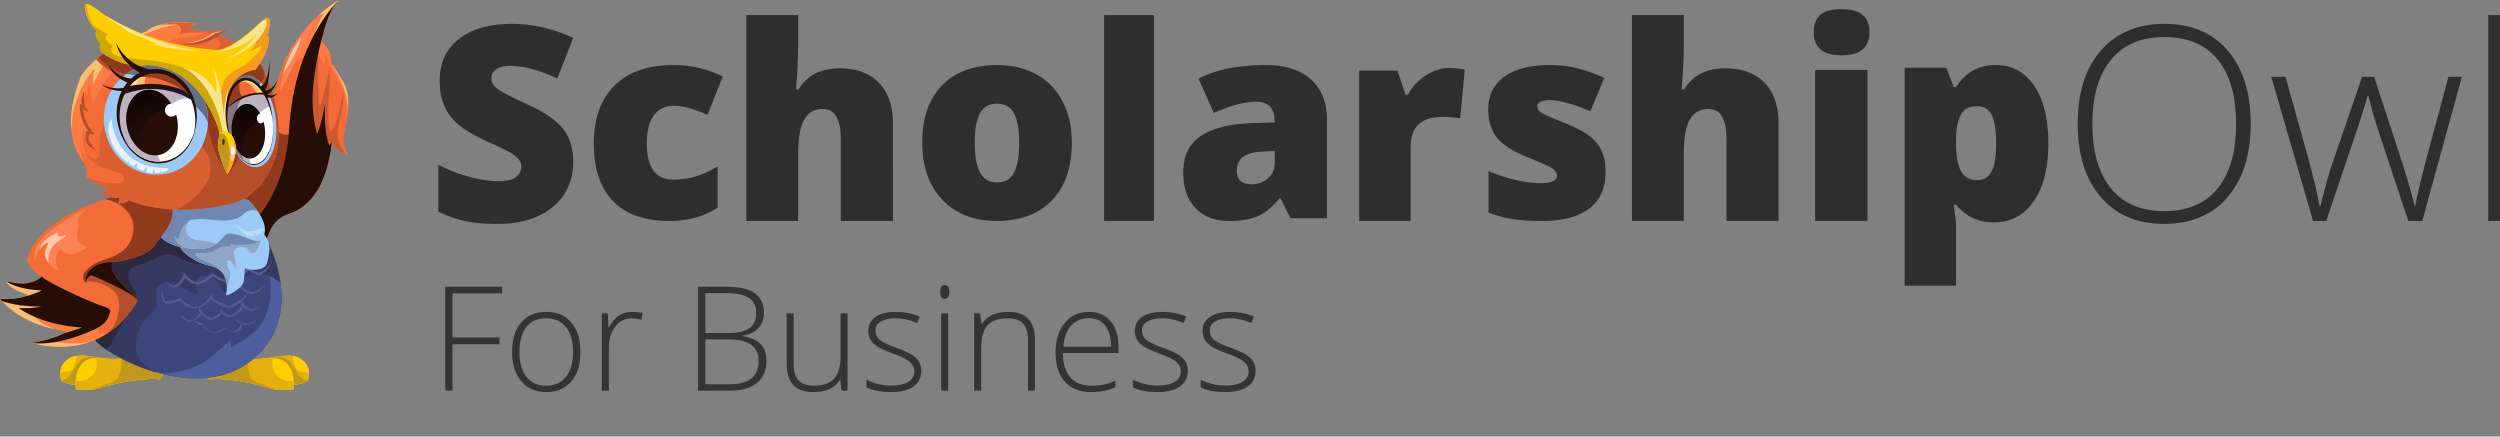 <svg xmlns="http://www.w3.org/2000/svg" width="481" height="84" fill="none"><rect width="100%" height="100%" fill="#808080" stroke="none"/><path fill="#2E2E2E" fill-rule="evenodd" d="M402.577 23.822c0 5.353 1.188 9.49 3.566 12.414 2.378 2.924 5.791 4.386 10.239 4.386 4.483 0 7.909-1.45 10.278-4.348 2.368-2.897 3.553-7.048 3.553-12.452 0-5.387-1.185-9.517-3.553-12.39-2.369-2.873-5.778-4.309-10.227-4.309-4.431 0-7.849 1.45-10.251 4.347-2.403 2.898-3.605 7.015-3.605 12.352Zm30.463 0c0 5.932-1.477 10.624-4.432 14.076-2.954 3.452-7.03 5.178-12.226 5.178-5.179 0-9.246-1.726-12.2-5.178-2.955-3.452-4.432-8.16-4.432-14.128 0-5.949 1.49-10.633 4.47-14.051 2.98-3.418 7.051-5.127 12.213-5.127 5.196 0 9.263 1.717 12.2 5.152 2.938 3.436 4.407 8.128 4.407 14.078ZM463.353 42.51l-6.152-18.547c-.397-1.258-.904-3.103-1.525-5.535h-.155l-.543 1.887-1.163 3.7-6.255 18.496h-2.532l-8.038-27.732h2.739l4.497 16.073c1.051 3.98 1.741 6.905 2.068 8.776h.155c1.017-3.98 1.758-6.625 2.223-7.934l5.79-16.915h2.326l5.505 16.863c1.24 3.998 1.998 6.643 2.274 7.934h.155c.138-1.104.827-4.064 2.068-8.877l4.29-15.92h2.585l-7.624 27.732h-2.688ZM478.743 42.51H481V2.894h-2.257V42.51ZM110.295 31.196c0 2.321-.582 4.382-1.748 6.184-1.166 1.8-2.848 3.2-5.044 4.199-2.197.998-4.775 1.497-7.731 1.497-2.467 0-4.537-.174-6.21-.524-1.673-.35-3.414-.96-5.221-1.83v-9.014c1.909.99 3.894 1.763 5.956 2.317 2.062.555 3.954.833 5.678.833 1.486 0 2.576-.26 3.27-.782.692-.52 1.039-1.19 1.039-2.01 0-.511-.14-.96-.42-1.344-.278-.384-.725-.772-1.342-1.165-.617-.393-2.26-1.194-4.93-2.407-2.417-1.11-4.228-2.185-5.437-3.226-1.208-1.04-2.104-2.236-2.686-3.584-.583-1.35-.875-2.945-.875-4.789 0-3.447 1.242-6.136 3.726-8.065 2.484-1.929 5.897-2.894 10.24-2.894 3.836 0 7.747.897 11.735 2.69l-3.067 7.81c-3.464-1.606-6.454-2.408-8.972-2.408-1.301 0-2.248.23-2.84.691-.59.461-.886 1.033-.886 1.716 0 .734.376 1.39 1.127 1.972.753.58 2.793 1.638 6.122 3.174 3.194 1.451 5.412 3.009 6.653 4.673 1.243 1.665 1.863 3.76 1.863 6.286ZM128.75 42.51c-4.758 0-8.365-1.278-10.821-3.835-2.456-2.558-3.684-6.23-3.684-11.021 0-4.808 1.326-8.533 3.979-11.175 2.653-2.642 6.427-3.963 11.322-3.963 3.372 0 6.547.733 9.525 2.198l-2.952 7.39a32.275 32.275 0 0 0-3.364-1.265 10.864 10.864 0 0 0-3.209-.473c-1.626 0-2.884.63-3.774 1.892-.89 1.261-1.335 3.043-1.335 5.344 0 4.638 1.721 6.956 5.161 6.956 2.943 0 5.767-.852 8.472-2.558v7.953c-2.584 1.705-5.691 2.557-9.32 2.557ZM161.773 42.51V26.776c0-3.87-1.148-5.805-3.443-5.805-1.633 0-2.837.683-3.61 2.05-.774 1.366-1.161 3.636-1.161 6.81v12.68h-9.973V2.893h9.973v5.627c0 2.546-.136 5.449-.408 8.707h.459c.953-1.493 2.083-2.546 3.393-3.157 1.309-.61 2.831-.916 4.566-.916 3.231 0 5.743.93 7.538 2.787 1.794 1.86 2.691 4.46 2.691 7.804V42.51h-10.025ZM187.541 27.45c0 2.488.33 4.384.992 5.689.662 1.304 1.772 1.956 3.333 1.956 1.543 0 2.633-.652 3.269-1.956.636-1.305.954-3.2.954-5.69 0-2.472-.322-4.339-.967-5.6-.644-1.262-1.747-1.893-3.307-1.893-1.527 0-2.62.627-3.282 1.88-.662 1.253-.992 3.124-.992 5.613Zm18.675 0c0 4.738-1.268 8.434-3.803 11.084-2.536 2.651-6.085 3.976-10.648 3.976-4.376 0-7.858-1.354-10.445-4.066-2.587-2.71-3.88-6.375-3.88-10.995 0-4.722 1.268-8.391 3.804-11.009 2.536-2.616 6.094-3.925 10.674-3.925 2.832 0 5.334.606 7.505 1.816 2.171 1.21 3.846 2.945 5.025 5.204 1.179 2.259 1.768 4.897 1.768 7.914ZM212.423 42.51h9.592V2.894h-9.592V42.51ZM240.823 35.453c1.221 0 2.267-.384 3.136-1.15.869-.768 1.304-1.765 1.304-2.993v-2.25l-2.323.102c-3.322.12-4.983 1.33-4.983 3.631 0 1.773.955 2.66 2.866 2.66Zm7.486 6.546-1.936-3.836h-.206c-1.36 1.67-2.746 2.814-4.157 3.427s-3.235.92-5.472.92c-2.754 0-4.922-.818-6.506-2.454-1.583-1.637-2.375-3.938-2.375-6.905 0-3.085 1.084-5.383 3.253-6.891 2.168-1.509 5.309-2.357 9.422-2.545l4.879-.153v-.409c0-2.387-1.187-3.58-3.562-3.58-2.134 0-4.845.716-8.132 2.148l-2.917-6.598c3.408-1.739 7.71-2.607 12.908-2.607 3.751 0 6.656.92 8.712 2.761 2.057 1.84 3.085 4.416 3.085 7.722v19h-6.996ZM278.814 13.082c.86 0 1.677.068 2.453.204l.557.102-.886 9.418c-.809-.204-1.93-.306-3.364-.306-2.159 0-3.727.498-4.705 1.493-.978.996-1.467 2.429-1.467 4.3v14.218h-9.891V13.59h7.362l1.543 4.62h.48a9.957 9.957 0 0 1 3.453-3.713c1.476-.944 2.963-1.416 4.465-1.416ZM305.766 40.132c-2.094 1.586-5.099 2.378-9.017 2.378-2.128 0-3.977-.114-5.547-.345-1.571-.23-3.176-.652-4.813-1.266v-8.003c1.536.682 3.221 1.244 5.053 1.688 1.832.443 3.466.664 4.902.664 2.144 0 3.217-.494 3.217-1.483 0-.512-.3-.967-.9-1.368-.599-.4-2.342-1.18-5.23-2.34-2.635-1.09-4.476-2.33-5.523-3.72-1.047-1.39-1.57-3.15-1.57-5.281 0-2.693 1.03-4.79 3.09-6.29 2.06-1.5 4.974-2.25 8.74-2.25 1.891 0 3.668.208 5.331.626 1.664.418 3.391 1.027 5.181 1.829l-2.685 6.443a29.977 29.977 0 0 0-4.18-1.521c-1.47-.418-2.668-.626-3.597-.626-1.621 0-2.432.4-2.432 1.2 0 .495.283.918.849 1.267.565.35 2.199 1.06 4.901 2.135 2.01.836 3.509 1.654 4.496 2.455.988.802 1.715 1.743 2.179 2.825.464 1.083.696 2.4.696 3.951 0 3.103-1.047 5.447-3.141 7.032ZM332.172 42.51V26.776c0-3.87-1.147-5.805-3.443-5.805-1.632 0-2.836.683-3.61 2.05-.774 1.366-1.16 3.636-1.16 6.81v12.68h-9.974V2.893h9.974v5.627c0 2.546-.136 5.449-.409 8.707h.46c.952-1.493 2.083-2.546 3.393-3.157 1.309-.61 2.831-.916 4.565-.916 3.231 0 5.743.93 7.538 2.787 1.794 1.86 2.691 4.46 2.691 7.804V42.51h-10.025ZM349.226 42.51h10.076V13.456h-10.076V42.51Zm-.258-36.286c0-1.504.421-2.624 1.263-3.36.842-.734 2.199-1.101 4.072-1.101 1.872 0 3.238.376 4.098 1.128.858.752 1.288 1.863 1.288 3.333 0 2.94-1.796 4.41-5.386 4.41-3.557 0-5.335-1.47-5.335-4.41ZM380.334 20.437c-1.449 0-2.464.529-3.045 1.587-.582 1.057-.897 2.627-.948 4.709v.8c0 2.511.329 4.326.986 5.444.657 1.118 1.693 1.677 3.108 1.677 1.264 0 2.183-.554 2.755-1.664.572-1.11.86-2.946.86-5.51 0-2.51-.288-4.312-.86-5.405-.572-1.092-1.525-1.638-2.856-1.638Zm3.311 22.345c-1.449 0-2.746-.245-3.892-.735s-2.283-1.372-3.412-2.645h-.455c.304 2.047.455 3.32.455 3.819v11.74h-9.881v-41.93h8.037l1.389 3.716h.455c1.837-2.821 4.373-4.232 7.607-4.232 3.168 0 5.652 1.342 7.455 4.026 1.803 2.683 2.705 6.364 2.705 11.043 0 4.714-.94 8.425-2.818 11.134-1.879 2.71-4.427 4.064-7.645 4.064Z" clip-rule="evenodd"/><path fill="#FFCE00" d="M22.561 69.69s-6.783-2.163-9.083-.829c0 0-2.663 1.232-1.684 4.395 0 0 1.917 1.328 5.846.595l4.921-4.162Z"/><path fill="#FFCE00" d="M22.561 69.69s-6.783-2.163-9.083-.829c0 0-2.663 1.232-1.684 4.395 0 0 1.917 1.328 5.846.595l4.921-4.162Z"/><path fill="#E5AF0E" d="M14.737 68.485a3.88 3.88 0 0 1-.123.74l-.205.82c-.075.274-.165.548-.315.788-.26.39-.685.582-1.13.677-.24.048-.486.076-.725.096-.144.014-.288.034-.431.048-.062.007-.13.007-.192.007-.034.465.02.992.205 1.595 0 0 1.917 1.328 5.846.595l4.915-4.155c-.02-.007-4.97-1.58-7.845-1.211Z"/><path fill="#C1981C" d="m17.427 68.546-.451.103c-.466.13-.924.315-1.315.602-.397.295-.698.706-.972 1.116-.554.822-1.013 1.752-1.793 2.396a2.933 2.933 0 0 1-1.006.54c.431.247 2.327 1.178 5.75.535l4.914-4.155c.007.006-2.594-.822-5.127-1.137Z"/><path fill="#FFCE00" d="M24.697 68.895s6.263-.69 6.701 2.478c0 0 .028 1.164-.677 1.609 0 0-4.142-.637-12.328 1.903 0 0-2.684.28-3.765.096 0 0-1.061-6.441 4.6-6.058 0 0 1.8.164 2.786.144.979-.021 2.683-.171 2.683-.171Z"/><path fill="#FFCE00" d="M24.697 68.895s6.263-.69 6.701 2.478c0 0 .028 1.164-.677 1.609 0 0-4.142-.637-12.328 1.903 0 0-2.684.28-3.765.096 0 0-1.061-6.441 4.6-6.058 0 0 1.8.164 2.786.144.979-.021 2.683-.171 2.683-.171Z"/><path fill="#E5AF0E" d="M31.398 71.373c-.438-3.169-6.701-2.478-6.701-2.478s-1.698.151-2.683.172c-.986.027-2.786-.144-2.786-.144a6.974 6.974 0 0 0-.842-.007c.096.15.17.322.219.493.068.26.055.561.034.828a3.486 3.486 0 0 1-.198.917c-.213.582-.63 1.068-1.116 1.438-.5.376-1.095.65-1.718.725-.336.041-.664.02-.986-.095-.014-.007-.027-.014-.048-.021-.068 1 .055 1.78.055 1.78 1.081.184 3.765-.096 3.765-.096 8.186-2.54 12.328-1.903 12.328-1.903.705-.438.677-1.609.677-1.609Z"/><path fill="#C1981C" d="M31.398 71.373c-.438-3.169-6.701-2.478-6.701-2.478s-.61.055-1.314.103c.075.472.061.952-.076 1.424-.02.376-.075.753-.17 1.123a4.648 4.648 0 0 1-.323.862c-.116.24-.253.459-.438.643-.335.336-.773.528-1.211.678-.233.075-.466.144-.698.22-.254.081-.5.177-.753.287-.582.253-1.178.486-1.794.65a3.675 3.675 0 0 1-.294.068c.452-.034.767-.068.767-.068 8.186-2.54 12.328-1.903 12.328-1.903.705-.438.677-1.609.677-1.609Z"/><path fill="#FFCE00" d="M48.47 69.69s6.783-2.163 9.083-.829c0 0 2.663 1.232 1.684 4.395 0 0-1.916 1.328-5.846.595L48.47 69.69Z"/><path fill="#FFCE00" d="M48.47 69.69s6.783-2.163 9.083-.829c0 0 2.663 1.232 1.684 4.395 0 0-1.916 1.328-5.846.595L48.47 69.69Z"/><path fill="#E5AF0E" d="M56.294 68.485c.014.246.061.5.123.74l.205.82c.076.274.165.548.315.788.26.39.685.582 1.13.677.24.048.486.076.725.096.144.014.288.034.431.048.062.007.13.007.192.007.034.465-.02.992-.205 1.595 0 0-1.917 1.328-5.846.595l-4.915-4.155c.02-.007 4.977-1.58 7.845-1.211Z"/><path fill="#C1981C" d="m53.604 68.546.451.103c.466.13.925.315 1.315.602.397.295.698.706.972 1.116.554.822 1.013 1.752 1.793 2.396.301.253.644.424 1.006.54-.43.247-2.327 1.178-5.75.535l-4.914-4.155c-.007.006 2.6-.822 5.127-1.137Z"/><path fill="#FFCE00" d="M46.341 68.895s-6.263-.69-6.701 2.478c0 0-.028 1.164.677 1.609 0 0 4.142-.637 12.328 1.903 0 0 2.684.28 3.765.096 0 0 1.061-6.441-4.6-6.058 0 0-1.8.164-2.786.144-.985-.021-2.683-.171-2.683-.171Z"/><path fill="#FFCE00" d="M46.341 68.895s-6.263-.69-6.701 2.478c0 0-.028 1.164.677 1.609 0 0 4.142-.637 12.328 1.903 0 0 2.684.28 3.765.096 0 0 1.061-6.441-4.6-6.058 0 0-1.8.164-2.786.144-.985-.021-2.683-.171-2.683-.171Z"/><path fill="#E5AF0E" d="M39.64 71.373c.438-3.169 6.701-2.478 6.701-2.478s1.698.151 2.683.172c.986.027 2.786-.144 2.786-.144.301-.02.582-.02.842-.007a1.87 1.87 0 0 0-.219.493c-.068.26-.055.561-.034.828.027.315.089.623.198.917.213.582.63 1.068 1.116 1.438.5.376 1.095.65 1.718.725.336.041.664.02.986-.095.014-.007.027-.014.048-.021.068 1-.055 1.78-.055 1.78-1.081.184-3.765-.096-3.765-.096-8.186-2.54-12.328-1.903-12.328-1.903-.712-.438-.677-1.609-.677-1.609Z"/><path fill="#C1981C" d="M39.64 71.373c.438-3.169 6.701-2.478 6.701-2.478s.61.055 1.314.103c-.075.472-.061.952.076 1.424.02.376.075.753.17 1.123.083.3.186.588.322.862.117.24.254.459.438.643.336.336.774.528 1.212.678.233.075.466.144.698.22.254.081.5.177.753.287.582.253 1.178.486 1.794.65.096.027.191.048.294.068-.452-.034-.767-.068-.767-.068-8.186-2.54-12.328-1.903-12.328-1.903-.712-.438-.677-1.609-.677-1.609Z"/><path fill="#F36C38" d="m45.164 38.627 1.889 5.886.951 2.964s2.232.815 3.163-1.245c.93-2.06 1.246-4.053 4.586-5.182 3.087-1.047 6.592-4.176 7.83-11.794.103-.61.186-1.253.254-1.924v.007c.048.103.76 1.5 2.471 2.259.027.014.048.02.068.034.048.02.103.041.151.062.137.055.274.103.424.144.014.006.021.006.021.006h.007s-1.143-1.683-.856-3.436c.288-1.759 1.848-7.392-.048-10.548-1.896-3.156-2.348-3.642-2.348-3.642l-.143-1.423s.315-.582-1.664-2.78c0 0 .069-.547.247-1.368.383-1.78 1.266-4.874 3.06-6.64L65.233 0c-.287.157-9.528 5.346-12.245 17.037-2.766 11.877-7.824 21.59-7.824 21.59Z"/><path fill="#FE7C44" d="M58.08 7.981c0 .007-.006.014-.006.014.164-.178.321-.363.472-.554-.199.136-.35.342-.466.54Z"/><path fill="#FE7C44" d="M54.425 12.622c.582-1.02 1.157-2.067 1.958-2.936.506-.541 1.067-1.034 1.58-1.568.056-.116.117-.232.186-.349.137-.212.308-.41.54-.513a.313.313 0 0 1-.006.11 7.341 7.341 0 0 1-.733.869c-.253.534-.39 1.136-.5 1.71-.109.576-.184 1.165-.212 1.753.397-.164.74-.445 1.048-.746.308-.301.581-.63.848-.958.192-.233.356-.486.527-.733.144-.205.322-.465.569-.547.267-.09.486.137.623.335.191.274.267.616.342.938.04.171.082.335.137.5.054.164.13.321.205.486.171.376.35.746.561 1.102.055.089.103.178.165.26.02.027.04.068.068.096.034.034.02.034.048-.007.007-.014.02-.041.02-.055.083-.205.117-.431.144-.65.048-.384.069-.774.212-1.143.007-.014.007-.007.014 0 .212.56.404 1.136.63 1.697.11.267.219.527.349.787.137.274.294.534.445.801.294.52.582 1.054.876 1.575.267.472.568.924.801 1.416.431.897.623 1.89.705 2.875.089 1.027.069 2.054.069 3.08v.788c.41-2.423.684-5.627-.582-7.735-1.897-3.156-2.348-3.642-2.348-3.642l-.144-1.423s.315-.582-1.663-2.78c0 0 .068-.547.246-1.368.383-1.78 1.266-4.874 3.06-6.64L65.22 0c-.247.137-7.222 4.052-10.843 12.698a.463.463 0 0 0 .048-.076Z"/><path fill="#F6BF74" d="M62.167 2.649c.014 0 0 .096-.007.11-.15.26-.287.527-.417.8-.418.863-.754 1.76-1.11 2.65.281-.384.555-.774.829-1.164.527-.76 1.054-1.52 1.656-2.218.165-.192.336-.376.514-.554.424-.842.944-1.636 1.58-2.26l.008-.006c-.123.068-1.821 1.02-3.95 2.964.294-.144.589-.254.897-.322ZM64.2 13.012c.54.897 1.054 1.8 1.478 2.752.418.938.76 1.91.98 2.91.122.554.211 1.122.293 1.683.014.082.021.165.035.247.068-1.705-.124-3.437-.91-4.75-1.548-2.568-2.13-3.369-2.294-3.574.123.26.274.5.418.732Z"/><path fill="#903A1E" d="M59.97 33.35a14.886 14.886 0 0 1-.945-1.41c-.329-.555-.63-1.13-.904-1.712-.575-1.232-1.013-2.54-1.17-3.895a11.087 11.087 0 0 1-.062-1.26c-.198.22-.417.404-.684.541-.589.315-1.342.411-1.965.144-.547-.233-.958-.705-1.26-1.211-.369-.623-.608-1.322-.793-2.02a14.833 14.833 0 0 1-.288-1.328c-2.82 9.905-6.735 17.428-6.735 17.428l1.889 5.886.951 2.964s2.232.815 3.163-1.245c.93-2.06 1.246-4.053 4.586-5.182 2.101-.712 4.388-2.382 6.03-5.77a12.103 12.103 0 0 1-1.813-1.93Z"/><path fill="#CC5A2F" d="m60.394 27.736 2.56 1.219.623.294a29.9 29.9 0 0 0 .253-1.923v.006c.048.103.76 1.5 2.471 2.26.028.013.048.02.069.033.048.02.102.041.15.062-.766-1.027-1.526-2.403-1.526-3.84 0-2.889 1.3-4.655 1-8.057 0 0-.87 5.935-2.438 7.701 0 0-.657-2.868-.28-6.79.376-3.923.048-5.237.048-5.237s-1 5.517-1.876 6.975c0 0-.684-8.665.13-11.753.815-3.087-3.409 8.447-3.402 10.145.02 1.697 2.218 8.905 2.218 8.905Z"/><path fill="#260E07" d="m47.053 44.514.951 2.963s2.232.815 3.163-1.245c.93-2.06 1.246-4.053 4.586-5.182 3.34-1.13 7.153-4.696 8.084-13.718l-.5.603s-1.081-2.088-.787-7.947c-.04.24-.732 4.066-1.54 5.777 0 0-1.273-3.916-.746-9.227.274-2.8.89-6.64 1.903-9.884.383-1.78 1.266-4.874 3.06-6.64-.39.356-8.66 8.111-9.59 24.84-.61 10.617-5.189 16.627-8.584 19.66Z"/><path fill="#FE8354" d="M60.709 4.039s-6.462 5.633-6.811 13.642l6.81-13.642Z"/><path fill="#FEC9AA" d="M56.184 11.486c.356-.616.671-1.253.952-1.91.28-.67.534-1.355.712-2.053.027-.117.054-.226.075-.343-1.287 1.74-2.697 4.121-3.464 6.955.178-.287.37-.568.555-.849.404-.595.814-1.177 1.17-1.8Z"/><path fill="#3D467B" d="M46.396 37.894s14.833 18.38 3.532 30.057c-11.301 11.678-32.322-1.13-31.932-3.272.383-2.143-1.828-14.06 2.306-18.858 4.135-4.799 15.662-12.102 26.094-7.927Z"/><path fill="#4F5E9D" d="m47.936 40.03.082.342c.164.65.438 1.287.657 1.917.459 1.348.842 2.717 1.273 4.073.22.69.438 1.375.671 2.067.212.643.466 1.28.664 1.93.63 2.067.897 4.265.733 6.42-.158 2.102-.753 4.293-2.06 5.983-1.397 1.807-3.478 3.012-5.45 4.087H44.5c-.226-.48-.178-1.006-.035-1.5-.219.179-.444.364-.663.548-1.712 1.458-3.293 3.074-5.271 4.176-1.971 1.095-4.21 1.554-6.441 1.704-.438.028-.883.048-1.321.055 6.38 1.684 13.854 1.616 19.173-3.881 8.96-9.268 1.471-22.746-2.006-27.921Z"/><path fill="#363960" d="M20.302 45.82c4.135-4.798 15.662-12.101 26.094-7.926 0 0 6.38 7.9 7.584 16.634-.061-.062-.123-.117-.185-.178-1.608-1.472-4.052-2.273-6.133-1.363-.972.425-1.773 1.144-2.485 1.903-.39.411-.76.85-1.13 1.28-.047.055-.095.117-.15.172-.027.034-.102.157-.15.17-.076.028-.178-.095-.233-.143a4.763 4.763 0 0 1-.445-.465c-.527-.637-.924-1.383-1.506-1.986-.616-.636-1.39-.937-2.28-.8-.417.061-.95.157-1.245.5-.28.328-.35.855-.329 1.272.035.617.308 1.185.459 1.773a3.152 3.152 0 0 1-.507-.102c-2.183-.616-4.442-3.218-6.817-1.739-.534.335-.76.856-.822 1.472-.061.575.076 1.13.117 1.697.02.288.02.623-.014.883a.897.897 0 0 1-.041.185 1.814 1.814 0 0 1-.123.26c-.247.418-.657.74-1.013 1.061-.52.48-.993.979-1.39 1.568-.417.623-.74 1.3-.979 2.005-.465 1.41-.657 3.122-.055 4.525.473 1.109 1.513 1.855 2.492 2.492.377.24.76.472 1.143.704-6.9-1.957-12.383-5.893-12.184-6.995.404-2.15-1.807-14.06 2.327-18.858Z"/><path fill="#2E283F" d="M23.075 63.002c.37-.692.773-1.355 1.218-2.006.425-.623.904-1.211 1.308-1.848.39-.623.773-1.335.698-2.095-.117-1.238-1.17-2.094-1.52-3.244-.15-.486-.164-1.047.034-1.526.192-.466.59-.774 1.034-.986.493-.24 1.027-.377 1.554-.527.753-.22 1.444-.555 2.142-.91.685-.35 1.376-.713 2.122-.89.753-.178 1.472-.042 2.17.26.719.308 1.397.69 2.122.985.691.28 1.403.5 2.15.603.766.102 1.547.075 2.32.089.76.013 1.52.02 2.28-.007 1.396-.048 2.833-.206 4.12-.774 0-.027.007-.061.02-.061a.723.723 0 0 0 .33-.13c.116-.076.225-.158.335-.24.102-.082.205-.164.315-.246.116-.09.246-.158.37-.233 1.183-.67 2.49-1.095 3.682-1.752.027-.014.048-.028.075-.041-2.3-5.497-5.558-9.529-5.558-9.529-10.432-4.175-21.96 3.128-26.094 7.927-4.134 4.798-1.923 16.715-2.306 18.858-.082.472.876 1.472 2.546 2.608 0-.007.007-.007.007-.014.506-.636.938-1.32 1.342-2.026.417-.732.787-1.492 1.184-2.245Z"/><path fill="#535C8E" d="M47.518 59.573c.117.054.24.089.363.13l.37.095.04.014.049-.007a3.42 3.42 0 0 0 .582-.164c.178-.068.349-.157.513-.253.082-.048.164-.096.24-.15.04-.028.075-.056.116-.083.048-.02.062-.068.089-.11.068-.102.123-.212.164-.321-.274.294-.643.506-1.04.643-.555.192-1.342.096-1.65-.397a1.582 1.582 0 0 1-.548-.589c-.006-.047-.054-.082-.095-.123-.041-.04-.069-.082-.11-.123-.027-.041-.062-.082-.089-.123a6.728 6.728 0 0 0 1.04-1.253 3.08 3.08 0 0 0 .151-.253l.028-.062.246.076.144.04.143.028.178.027c.26-.068.507-.17.753-.273.336-.144.657-.322.952-.534.294-.212.547-.459.808-.705.068-.069.13-.144.198-.22a2.89 2.89 0 0 1-.472.302c-.13.055-.206.157-.322.226-.11.075-.219.15-.335.212-.233.13-.473.246-.726.342-.24.09-.5.164-.74.206l-.211-.035-.124-.02a.576.576 0 0 1-.116-.034l-.24-.069-.225-.096a3.012 3.012 0 0 1-.815-.554 3.687 3.687 0 0 1-.623-.76c-.027-.075-.11-.13-.157-.198-.055-.062-.117-.13-.171-.199a3.123 3.123 0 0 1-.192-.233c.116-.061.226-.13.335-.198.158-.11.315-.212.466-.336.294-.232.568-.492.814-.773.178-.212.343-.424.493-.664l.014.007c.089.061.171.13.26.185.178.116.37.232.561.328.199.096.404.185.616.253.11.035.22.062.329.083.116.02.219.04.363.04h.048l.04-.02c.151-.068.316-.13.46-.212.143-.09.28-.178.41-.288a4.129 4.129 0 0 0 1.191-1.499c.13-.28.233-.581.287-.883a3.98 3.98 0 0 1-.43.808c-.172.253-.37.486-.596.691-.22.206-.459.397-.726.548-.13.082-.267.144-.404.212-.116.069-.24.123-.363.178-.061-.007-.136-.014-.205-.027a3.012 3.012 0 0 1-.808-.288 4.654 4.654 0 0 1-.506-.294c-.082-.055-.157-.116-.24-.171l-.232-.185-.247-.199-.137.26c-.15.281-.356.576-.581.829-.226.26-.473.5-.754.719-.13.11-.28.205-.424.308-.15.089-.301.184-.459.26a5.73 5.73 0 0 1-.951.376 2.98 2.98 0 0 1-.404-.054 5.359 5.359 0 0 1-.452-.103 6.738 6.738 0 0 1-.883-.308c-.28-.13-.568-.26-.828-.425-.137-.075-.26-.164-.397-.246a7.604 7.604 0 0 1-.376-.274l-.213-.15-.15.191c-.164.212-.37.425-.582.616a5.106 5.106 0 0 1-.705.507c-.253.15-.52.267-.8.349-.268.089-.542.13-.822.157a3.958 3.958 0 0 1-.541-.225 3.117 3.117 0 0 1-.54-.336 3.457 3.457 0 0 1-.48-.41 3.768 3.768 0 0 1-.404-.473l-.335-.445-.117.52c-.02.09-.061.212-.11.315-.047.11-.102.212-.163.315a3.547 3.547 0 0 1-.438.575c-.09.082-.178.171-.274.253-.048.041-.09.09-.137.13l-.144.124c-.089.082-.198.157-.294.232-.09.062-.178.117-.267.178a5.341 5.341 0 0 1-.431-.143 3.283 3.283 0 0 1-.493-.24 2.861 2.861 0 0 1-.445-.308 2.04 2.04 0 0 1-.363-.404c.075.164.178.315.294.459.123.137.26.267.411.383a4.435 4.435 0 0 0 1.006.568l.062.028.075-.035c.123-.061.253-.116.37-.178.116-.068.246-.13.356-.205.24-.144.452-.322.636-.527.185-.199.356-.418.5-.65.069-.11.123-.22.178-.336.055.062.103.117.157.171.165.172.35.322.541.466.192.144.397.267.61.376.218.11.43.206.684.281l.041.014.041-.007c.335-.028.678-.075.993-.185.314-.103.623-.233.896-.397.28-.164.541-.35.78-.554.179-.158.343-.322.5-.5.069.048.13.096.199.137.137.089.274.185.417.267.281.17.589.321.89.452.308.13.623.246.952.335.328.089.65.157 1.013.178h.04l.042-.014c.37-.116.746-.24 1.081-.424.014-.007.028-.014.035-.02.013.088.027.184.047.273.021.089.042.171.069.26.027.09.048.178.11.253.205.308.43.596.711.856.274.26.603.48.952.643l.26.11-.034.041c-.062.075-.13.144-.199.212a5.91 5.91 0 0 1-.424.404c-.294.26-.602.5-.931.705-.164.103-.336.199-.486.315-.075.055-.164.103-.246.15-.083.049-.165.103-.254.138a4.83 4.83 0 0 1-.506.232c-.02.15-.055.28-.09.274-.054-.014-.075-.103-.081-.212-.09.034-.185.061-.274.096-.014.198-.062.404-.096.397-.082-.02-.096-.212-.075-.397-.117-.028-.233-.055-.35-.09-.02.124-.047.213-.075.206-.061-.014-.082-.123-.082-.253-.096-.028-.192-.055-.287-.09a8.41 8.41 0 0 1-.925-.376 5.079 5.079 0 0 1-.828-.513 1.06 1.06 0 0 1-.13-.116c-.04.164-.11.308-.157.294-.069-.014-.048-.247.007-.445a2.474 2.474 0 0 1-.343-.418l-.232-.355-.048.082a3.65 3.65 0 0 1-.904 1.369c-.233.219-.5.397-.773.568-.267.17-.548.328-.863.417a1.54 1.54 0 0 1-.424.055c-.041.13-.096.226-.137.212-.041-.013-.048-.11-.034-.232a1.774 1.774 0 0 1-.493-.144c-.034.102-.082.171-.117.164-.04-.014-.047-.11-.034-.233a8.095 8.095 0 0 1-.705-.404 5.738 5.738 0 0 1-.808-.56c-.04.164-.109.314-.157.3-.068-.013-.048-.246.007-.444a1.576 1.576 0 0 1-.315-.439l-.15.062c-.22.089-.452.171-.685.246a6.418 6.418 0 0 1-.712.192c-.24.055-.48.103-.719.123-.205.028-.417.014-.616.014a3.5 3.5 0 0 1-.26-.39 3.205 3.205 0 0 1-.246-.54 1.842 1.842 0 0 1-.096-.576c.007-.192.061-.39.164-.568-.137.15-.246.342-.301.547a1.806 1.806 0 0 0-.02.637c.027.212.088.425.164.63.075.205.164.397.287.602l.041.069.13.027c.281.062.562.027.829.007a7.15 7.15 0 0 0 .78-.13c.253-.055.506-.13.753-.206a8.22 8.22 0 0 0 .534-.184c.13.17.287.328.452.465.226.178.465.336.712.466.253.13.506.24.773.335.267.096.527.178.815.24l.061.013.055-.013c.164-.048.335-.083.5-.137.061-.02.13-.041.198-.069-.014.206 0 .418.075.61.083.164.185.328.302.479-.041.027-.09.047-.13.075-.09.055-.199.089-.26.157a.879.879 0 0 1-.096.233c-.165.274-.439.52-.733.67a2.06 2.06 0 0 1-.568.193c-.027.061-.062.095-.082.088-.02-.006-.034-.034-.041-.075-.062.007-.117.007-.178.007-.041.123-.09.212-.13.205-.041-.013-.048-.102-.035-.219a2.396 2.396 0 0 1-.212-.054c-.027.061-.061.096-.089.089-.034-.007-.04-.069-.04-.144a1.736 1.736 0 0 1-.453-.301 1.611 1.611 0 0 1-.287-.322c-.041-.069-.096-.13-.13-.199-.027-.04-.02-.13-.062-.157-.007-.007-.007-.014-.013-.014 0 .158.013.329.061.493.028.082.041.178.117.226a2.058 2.058 0 0 0 .63.5c.082.04.17.075.26.11.095.027.17.054.3.06h.041c.268-.033.541-.081.788-.177.096-.034.192-.075.287-.123a.907.907 0 0 0 .103.308c.09.164.226.308.39.41.041.028.082.055.123.076l.13.061c.09.041.178.076.281.096l.28.028.124.006c.062.09.116.171.185.254.048.061.102.116.15.17l.165.165c.226.212.486.39.773.52.288.137.589.233.904.274.157.028.315.028.465.034.158 0 .308-.013.466-.027h.027l.034-.014a5.54 5.54 0 0 0 .35-.17c.109-.063.225-.124.328-.2.11-.075.212-.15.308-.246a.595.595 0 0 0 .089-.096l.068.048c.103.069.22.123.329.178.226.103.452.171.684.22.233.054.466.081.699.102l.349.02H45.697l.021-.006a.437.437 0 0 0 .103-.035c.027-.013.055-.02.075-.034.048-.027.09-.054.13-.082.075-.062.158-.116.212-.192.103-.15.165-.308.212-.465.028-.075.042-.158.055-.24.014-.082.02-.157.028-.24.006-.068.006-.143.006-.211.172.061.35.11.534.136.26.042.527.021.788-.02h.013l.014-.007c.192-.062.356-.137.527-.226a3.39 3.39 0 0 0 .691-.472c.035-.028.069-.069.103-.096.041-.027.055-.075.069-.123a1.29 1.29 0 0 0 .102-.377c-.24.308-.472.637-.821.85a1.942 1.942 0 0 1-1.088.273c-.418-.007-.85-.062-1.219-.267-.308-.171-.664-.39-.883-.664.027.069.055.144.089.212.027.055.062.11.096.164.034.055.061.11.123.137.199.151.418.281.65.39.041.021.083.035.117.049l-.096.198c-.034.068-.069.137-.11.198l-.082.124a.39.39 0 0 1-.082.123c-.061.055-.082.137-.13.205a1.123 1.123 0 0 1-.144.171c-.116.117-.26.213-.41.288-.309.15-.637.137-.98.075-.355-.061-.643-.185-.958-.349-.13-.068-.273-.144-.39-.233a1.8 1.8 0 0 1-.766.63c-.418.178-.931.226-1.376.116-.787-.191-1.712-.766-1.807-1.58-.041.13-.09.225-.137.212-.055-.014-.048-.172-.02-.336l-.124-.007c-.075-.007-.15-.02-.233-.034-.068-.02-.15-.014-.226-.027l-.11-.02c-.033-.008-.068-.021-.109-.028a1.033 1.033 0 0 1-.397-.22 1.054 1.054 0 0 1-.191-.232 2.79 2.79 0 0 0 .342-.199c.212-.143.41-.3.589-.479.116-.068.143-.212.184-.328l.02-.082c.021.027.049.054.07.082.205.226.451.417.711.582.13.082.267.157.411.219.144.068.28.123.452.17l.034.008h.034c.267-.007.52-.055.76-.137a4.13 4.13 0 0 0 .657-.308c.103-.062.199-.124.294-.192l.144-.103a.174.174 0 0 0 .069-.055c.02-.02.034-.047.048-.075.089-.123.164-.253.232-.39.014.02.028.041.048.055.048.034.09.068.137.102a2.705 2.705 0 0 0 .91.466c.22.068.445.096.671.116h.035l.027-.007a2.35 2.35 0 0 0 .438-.136c.137-.055.267-.117.39-.192.253-.137.48-.308.691-.486a4.73 4.73 0 0 0 .569-.602c.02-.028.054-.048.061-.083l.035-.102.061-.199c.014-.048.02-.096.034-.15.035.027.062.061.096.089.24.205.466.342.698.445Zm-1.047-.5-.164.123c-.055.041-.11.075-.137.13-.15.199-.329.377-.514.54-.157.131-.321.254-.5.364-.04.17-.109.321-.163.315-.041-.007-.048-.09-.041-.192-.083.041-.165.082-.254.116a1.572 1.572 0 0 1-.191.069c-.041.178-.11.342-.165.328-.054-.013-.048-.15-.027-.3a2.034 2.034 0 0 1-.452-.09c-.041.117-.089.199-.123.192-.048-.014-.048-.117-.034-.247a2.725 2.725 0 0 1-.35-.164 1.32 1.32 0 0 1-.225-.157 1.18 1.18 0 0 1-.103-.09c-.034-.034-.082-.047-.123-.068a3 3 0 0 1-.52-.349c.013.192.082.377.178.555-.158.075-.309.143-.46.212-.054.02-.109.04-.136.082-.041.034-.082.068-.123.096a5.856 5.856 0 0 1-.267.17c-.137.083-.28.151-.424.206a1.81 1.81 0 0 0-.021.09l-.041.116c-.007.027-.028.047-.041.068-.007.014-.02.02-.041.027h-.007c-.02-.013-.034-.034-.028-.061 0-.02 0-.041-.006-.062 0-.034.006-.068.006-.102-.136.04-.28.075-.424.088-.041.165-.11.315-.157.302-.055-.014-.048-.158-.02-.322a1.962 1.962 0 0 1-.254-.103c-.034-.013-.062-.034-.096-.048-.041.11-.082.185-.123.178-.048-.013-.048-.123-.034-.26l-.103-.061c-.096-.055-.185-.124-.267-.185-.041.116-.089.205-.13.198-.055-.013-.048-.164-.02-.321a4.935 4.935 0 0 1-.192-.185 2.316 2.316 0 0 1-.438-.63c-.014-.062-.083-.103-.117-.157l-.13-.165c-.048-.048-.075-.11-.116-.164.04-.014.089-.034.13-.048.322-.123.623-.287.91-.472.288-.185.548-.397.788-.63a3.61 3.61 0 0 0 .424-.486c.15.185.322.35.506.5.288.226.603.41.918.575.321.164.657.294.992.404.342.116.678.212 1.04.28l.062.014.055-.02a7.018 7.018 0 0 0 1.177-.466c.096-.041.185-.103.274-.15.09-.049.178-.103.267-.158.09-.055.178-.103.26-.171l.15-.13c0 .061-.006.123 0 .184.008.062 0 .137.049.185.075.137.164.267.267.384-.041.04-.096.082-.15.123Z"/><path fill="#9CCAF6" d="M35.122 44.773s-1.184 1.157-.596 2.52c.59 1.362 2.882 2.93 4.49 3.436 1.61.506 3.04.527 3.992 2.074.944 1.547.63 3.203.458 3.84-.171.636 3.217-1.075 3.43-2.485.212-1.41.068-2.697.43-2.457.364.24 3.704.677 4.1-1.232.391-1.91 1.212-4.409-1.642-6.072-2.854-1.663-14.662.377-14.662.377Z"/><path fill="#90A5C8" d="M35.122 44.773s11.808-2.033 14.662-.37c.425.247.767.514 1.047.802a.726.726 0 0 0-.212.144c-.349.314-.37.862-.52 1.273-.123.342-.301.664-.472.978-.124.226-.226.466-.377.678-.274.377-.849.726-1.205.254-.13-.172-.205-.384-.335-.555a1.01 1.01 0 0 0-.486-.335c-.438-.151-.945-.13-1.39-.028-.205.048-.438.117-.575.295-.184.24-.225.595-.232.89-.007.273.068.52.13.78.075.328.137.657.17.992.049.452.049.904.008 1.356-.315-.726-.63-1.753-1.492-1.883-.035-.007-.069.09-.076.103-.11.28-.178.63-.102.93.054.24.205.446.342.651.274.418.349.876.274 1.37a8.69 8.69 0 0 1-.35 1.382c-.082.26-.17.52-.273.773a4.552 4.552 0 0 0-.65-2.437c-.945-1.547-2.383-1.56-3.991-2.074-1.609-.506-3.909-2.074-4.49-3.436-.582-1.376.595-2.532.595-2.532Z"/><path fill="#7087B2" d="M41.371 51.173c-.424-.28-.89-.486-1.362-.67-.486-.192-.978-.377-1.437-.637-.425-.233-.822-.54-1.075-.958-.007-.014-.007-.103.014-.11.493-.13 1.006-.137 1.513-.157.458-.014.93-.034 1.382-.137.473-.103.89-.335 1.308-.561.431-.233.862-.466 1.355-.527.493-.062.986-.007 1.479-.028-.062-.11-.117-.219-.22-.294-.013-.014-.006-.117.014-.117.486.117.993.13 1.486.13.451 0 .903-.027 1.355-.047.472-.02.938-.09 1.396-.185a5.426 5.426 0 0 0 1.294-.431c.103-.048.205-.103.308-.158.09-.342.164-.712.425-.944a.83.83 0 0 1 .212-.144 4.943 4.943 0 0 0-1.048-.801c-2.847-1.663-14.662.37-14.662.37s-1.184 1.156-.595 2.519c.582 1.362 2.882 2.93 4.49 3.436 1.178.376 2.266.486 3.128 1.122a3.584 3.584 0 0 0-.76-.67Z"/><path fill="#9CCAF6" d="M47.8 38.558s4.736 4.415 2.648 7.345c0 0-.274.767-1.492.41-1.219-.355-2.731-1.006-3.628-1.204-.897-.199-1.28-.329-1.828.02-.54.343-1.382 1.91-3.182 2.478-1.8.569-7.859.527-9.837-2.642-1.978-3.17 1.506-5.736 1.615-5.763.11-.028 6.503-.774 6.503-.774s2.3-1.896 9.2.13Z"/><path fill="#90A5C8" d="M32.096 39.202c.11-.028 6.503-.774 6.503-.774s2.293-1.896 9.2.123c0 0 .883.822 1.718 1.992-.794-.246-1.718-.157-2.375.356-.329.253-.603.568-.958.787-.438.281-.931.445-1.438.555-1.116.246-2.245.198-3.368.089-1.17-.117-2.327-.247-3.504-.164-.637.047-1.41.013-1.773.643-.24.418-.329.958-.315 1.437.007.384.123.746.39 1.027.301.322.698.582 1.102.746.445.178.924.22 1.403.274 1.02.103 2.02.35 3.02.589a4.589 4.589 0 0 1-1.377.718c-1.8.569-7.858.527-9.836-2.642-1.985-3.162 1.499-5.73 1.608-5.756Z"/><path fill="#7087B2" d="M47.8 38.558c-6.9-2.026-9.2-.123-9.2-.123s-6.394.74-6.504.773c-.109.028-3.593 2.595-1.615 5.764.986 1.581 2.998 2.382 4.983 2.718a5.584 5.584 0 0 1-.985-.65 3.016 3.016 0 0 1-.986-1.507c0-.007.007-.11.014-.102.28.17.54.376.855.486.192-.534.288-1.102.493-1.63.178-.472.466-.89.883-1.184.096-.068.199-.123.301-.178.02-.034.035-.075.055-.11.363-.629 1.136-.595 1.773-.643 1.177-.082 2.334.048 3.505.165 1.129.11 2.258.157 3.367-.09.507-.109 1-.28 1.438-.554.349-.226.63-.534.958-.787.657-.513 1.581-.595 2.375-.356-.828-1.17-1.71-1.992-1.71-1.992Z"/><path fill="#FE7C44" d="M12.937 63.803s-.191.137-.602.342c1.896-.568 3.443-1.13 3.443-1.13-8.214-.506-12.15-3.764-12.15-3.764 2.868.198 4.285-.301 4.285-.301C3.388 59.066.5 57.957.41 57.923c1.13 1.321 4.73 4.73 12.526 5.88Z"/><path fill="#F6BF74" d="M9.508 62.906c-.267-.116-.527-.24-.787-.37-.254-.13-.514-.26-.746-.424-.35-.246-.664-.547-.966-.842-.102-.103-.212-.198-.314-.301-2.054-.89-3.06-1.718-3.06-1.718 2.868.198 4.285-.301 4.285-.301-4.525.116-7.413-.993-7.502-1.027 1.006 1.177 3.977 4.018 10.137 5.435-.356-.157-.698-.301-1.047-.452Z"/><path fill="#F36C38" d="m0 57.382.041.062c.055.082.178.246.37.472.089.034 2.977 1.143 7.502 1.027 0 0-1.417.506-4.285.3 0 0 3.936 3.26 12.15 3.766 0 0-1.554.568-3.443 1.13-.89.444-2.82 1.245-6.16 1.834 0 0 .013.007.033.013h.007c.76.247 13.013 3.957 20.104-7.885 0 0 .165-.164 0-.582a1.563 1.563 0 0 0-.164-.315c-.404-.65-5.955-4.64-4.436-6.742 0 0 6.311-.705 8.064-3.3 1.752-2.594 4.805-4.784 2.717-9.781-2.087-5.004-5.996-.65-5.996-.65S7.934 39.934 5.182 49.989c0 0 .116 1.246 1.971 2.663.247.185.52.377.835.568 0 0-1.786 2.273-6.831.89 0 0 .253 1.424 4.388 2.642 0 0-.74.329-1.862.562l-.11.02a3.908 3.908 0 0 1-.116.02c-.02.008-.034.008-.055.014-.185.035-.383.062-.582.09l-.15.02c-.096.014-.199.02-.295.034A9.137 9.137 0 0 1 0 57.382Z"/><path fill="#FE7C44" d="M20.097 64.11c-.15.014-.294.042-.438.07-.11.027-.219.054-.329.068-.075.006-.164.013-.232-.035a.433.433 0 0 1-.15-.212 1.22 1.22 0 0 1-.07-.664c.028-.184.083-.363.158-.54-2.02-1.301-3.997-2.67-5.948-4.066-.541-.384-1.068-.794-1.636-1.137a17.365 17.365 0 0 0-1.773-.917c-1.17-.534-2.389-.986-3.512-1.615a6.299 6.299 0 0 1-.869-.596c-1.027.15-2.382.11-4.134-.37 0 0 .253 1.424 4.387 2.643 0 0-.739.328-1.862.56-.034.008-.075.015-.109.022a3.915 3.915 0 0 1-.116.02c-.02.007-.035.007-.055.014-.185.034-.383.061-.582.089l-.15.02c-.096.014-.2.02-.295.034a8.544 8.544 0 0 1-2.375-.116l.04.062c.056.082.179.246.37.472.09.034 2.978 1.143 7.503 1.027 0 0-1.417.506-4.285.3 0 0 3.936 3.26 12.15 3.766 0 0-1.554.568-3.443 1.13-.89.444-2.82 1.245-6.16 1.834 0 0 .013.007.033.013h.007c.568.199 7.94 2.43 14.546-1.93-.226.02-.445.034-.67.055Z"/><path fill="#F6BF74" d="M17.03 65.788c-.752.13-1.52.226-2.286.267-.773.04-1.54.013-2.306-.062-.767-.075-1.527-.171-2.3-.198-.014 0-.007-.11.013-.117.61-.24 1.24-.424 1.869-.602 1.157-.322 2.334-.61 3.443-1.102.972-.431 1.855-1.034 2.498-1.882a158.427 158.427 0 0 1-4.88-3.368c-.54-.384-1.068-.794-1.636-1.137a17.38 17.38 0 0 0-1.773-.917c-1.17-.534-2.389-.986-3.511-1.615a6.3 6.3 0 0 1-.87-.596c-1.027.15-2.382.11-4.134-.37 0 0 .253 1.424 4.388 2.643 0 0-.74.328-1.862.561l-.11.02c-.034.008-.075.014-.116.021-.02.007-.034.007-.055.014a12.845 12.845 0 0 1-.732.11c-.096.013-.199.02-.295.034A8.54 8.54 0 0 1 0 57.375l.041.062c.055.082.178.246.37.472.089.034 2.977 1.143 7.502 1.027 0 0-1.417.506-4.285.301 0 0 3.936 3.258 12.15 3.765 0 0-1.554.568-3.443 1.13-.89.444-2.82 1.245-6.16 1.834 0 0 .013.007.033.014h.007c.493.157 5.716 1.738 11.274-.281a3.846 3.846 0 0 1-.459.089Z"/><path fill="#B44F29" d="M26.306 57.533a1.563 1.563 0 0 0-.165-.315c-.328-.534-4.1-3.293-4.634-5.435-.438.007-.876.027-1.314.082-.555.069-1.102.185-1.643.322a4.799 4.799 0 0 0-.746.253c-.233.11-.438.253-.643.41a1.23 1.23 0 0 0-.465.623c-.028.07-.049.144-.07.213l-.082-.02-.178.711s.22-.205.856-.253c.322.055.657.082.979.123.226.028.452.062.664.123.246.069.493.185.726.288 1.074.452 2.354 1.054 2.916 2.136.513.999.465 2.238.266 3.313-.198 1.088-.568 2.231-1.266 3.107a6.25 6.25 0 0 1-1.15 1.102c2.136-1.314 4.203-3.292 5.955-6.215-.006.007.151-.15-.006-.568Z"/><path fill="#903A1E" d="M32.487 37.395c-2.088-5.004-5.997-.65-5.997-.65s-2.71.465-6.215 1.601c1.807.308 3.546 1.287 4.573 2.78a4.77 4.77 0 0 1 .821 3.045c-.096 1.273-.561 2.547-1.424 3.505-.787.876-1.848 1.417-2.93 1.848-.91.356-1.868.596-2.738 1.054-.835.438-1.677 1.02-2.238 1.787a2.55 2.55 0 0 0-.301.534s-.014.048-.02.061v.021-.014c-.007-.04 0 .007 0 .028-.014.164-.042.869.342 1.382l.178-.554c.006-.014.02-.035.02-.055.048-.137.082-.28.137-.418.048-.13.11-.253.199-.355.089-.11.198-.206.315-.288.205-.15.41-.294.643-.404.253-.11.513-.185.78-.253a12.802 12.802 0 0 1 1.684-.322c.39-.048.78-.061 1.178-.068-.09-.431-.035-.842.225-1.191 0 0 6.311-.705 8.064-3.3 1.738-2.587 4.791-4.77 2.704-9.774Z"/><path fill="#260E07" d="M16.353 54.384s.356-1.109 1.26-1.438c0 0 5.701 2.472 7.72 3.82.343.233.671.493.973.76a1.558 1.558 0 0 0-.165-.315c-.403-.65-5.886-4.648-4.374-6.75.007.008-5.051-.355-5.414 3.923ZM.041 57.444c.055.082.178.246.37.472.089.034 2.977 1.143 7.502 1.027 0 0-1.417.506-4.285.301 0 0 3.936 3.258 12.15 3.765 0 0-1.554.568-3.443 1.13-.89.444-2.82 1.245-6.16 1.834 0 0 .013.007.034.013h.006c2.403.295 6.25-.034 11.952-2.6 0 0 2.642-1.11 2.895-3.074 0 0 .726-.787-.938-1.273-1.663-.48-10.123-4.162-12.122-5.832 0 0-1.787 2.272-6.831.89 0 0 1.807 1.574 6.9 1.786 0 0-1.986.965-4.368 1.417l-.11.02-.116.021c-.02.007-.034.007-.054.014-.192.034-.39.061-.582.089l-.15.02c-.097.014-.2.02-.295.035-.801.075-1.595.075-2.355-.055Z"/><path fill="#FE8354" d="M15.442 46.78c-.444-.5-.712-1.192-.63-1.863.042-.322.144-.636.22-.958.048-.199.068-.383.054-.589-.013-.198-.034-.397-.047-.595a2.28 2.28 0 0 1 .164-1.047c.123-.281.322-.52.54-.733.26-.253.562-.465.842-.698l-.027-.069S5.004 45.5 6.831 50.12c0 0 .473-2.944 2.608-3.491 0 0-2.615 3.224 1.903 5.599 0 0-1.547-2.807.336-4.285 0 0 1.04 2.444 5.092-.397a2.522 2.522 0 0 1-1.328-.767Z"/><path fill="#FEC9AA" d="M12.068 45.417c-.26.082-.52.116-.774.014-.164-.062-.28-.171-.273-.356.006-.171.082-.322.164-.466-.185.117-.37.226-.548.343-.335.218-.705.383-1.04.609a6.63 6.63 0 0 0-.493.37c-.15.116-.308.232-.452.355a3.38 3.38 0 0 0-.383.384c-.11.13-.192.273-.288.41a10.87 10.87 0 0 0-.198.5 6.257 6.257 0 0 0-.164.507c.397-.637.978-1.226 1.82-1.438 0 0-1.636 2.012-.089 4.032a5.473 5.473 0 0 1 .041-1.568 4.13 4.13 0 0 1 .835-1.827c.404-.514.959-.863 1.5-1.205.294-.185.63-.35.876-.602.034-.035.061-.069.089-.103.027-.034.048-.075.075-.11.014-.027.034-.054.048-.082-.253.02-.493.15-.746.233Z"/><path fill="#BADBFA" d="M50.804 44.103s-.472.876-1.56 1.28l-.179-.767-.102.773s-.438.267-.959.165l-.013-.493-.22.527s-.328-.116-.526-.418l.527-.41-.65.294s-.446-.267-.72-.616c-.266-.342-1.293-1.342-2.053-1.307 0 0 1.082.061 2.752 1.197 0 0 1.328.452 2.957-.335"/><path fill="#F36C38" d="M53.385 28.25s-.938 8.056-8.344 10.733c0 0-10.658 3.271-20.378-.528 0 0 .013.59-1.985.644 0 0 .506-.555.198-1.13 0 0-.89.432-3.477-1.006.116.034.787.192 1.253-.951 0 0-1.513-.096-3.977-1.924-.035-.02-.069-.048-.103-.075 0 0 .267-1.876-.589-2.964-.719-.904-3.367-4.36-1.869-11.575l.007-.007c.062-.308.137-.616.22-.938.061-.253.13-.513.198-.773.055-.192.11-.383.171-.575.034-.13.075-.26.116-.39.048-.165.103-.336.165-.5.17-.527.37-1.075.588-1.636 0 0 3.567-5.736 12.582-8.59 0 0 2.416-2.499 9.596-1.534 0 0-.123.035-.28.096-.069.027-.137.055-.212.096-.035.02-.076.034-.117.062-.034.02-.075.04-.116.068-.014.007-.034.02-.055.034-.034.02-.068.048-.103.076-.068.054-.13.116-.178.178-.027.027-.047.068-.068.102a.703.703 0 0 0-.11.356s2.725.767 3.738.301c0 0 .04.007.123.014.513.048 2.512.178 3.402-.575l-1.663 1.5s.506.348 1.273.225c0 0 .89 1.164 2.08 1.369 0 0 2.28 1.232 4.854 4.299 0-.007 4.23 7.495 3.06 15.517Z"/><path fill="#FE7C44" d="M40.263 5.894c-1.013.465-3.738-.302-3.738-.302a.66.66 0 0 1 .11-.356c.02-.034.04-.068.068-.102a.733.733 0 0 1 .178-.178c.035-.028.062-.055.103-.075a.149.149 0 0 1 .055-.035c.034-.027.075-.048.116-.068.041-.02.075-.041.116-.062.076-.04.151-.068.213-.096.164-.068.28-.095.28-.095-7.18-.966-9.597 1.533-9.597 1.533-9.015 2.854-12.58 8.59-12.58 8.59-.22.562-.418 1.11-.59 1.636-.061.172-.109.336-.164.5-.04.13-.082.26-.116.39-.062.199-.116.39-.171.575-.069.26-.137.52-.199.774-.082.321-.15.636-.219.938l-.007.006c-1.499 7.215 1.15 10.672 1.87 11.575.109.137.198.281.266.438-.137-.862-.589-1.656-.65-2.54 0-.027.02-.348.068-.3.507.568.555 1.41.972 2.026-.24-.89-.486-1.78-.636-2.69-.178-1.034-.281-2.17.075-3.183.034-.096.062.116.062.13.013.527.246.992.513 1.458.007-.616.055-1.212.123-1.78-.397-.67-.773-1.348-.87-2.15-.184-1.532.364-3.066.473-4.585 0-.02.048-.281.075-.178.083.349.226.67.363 1.006 0-.123-.007-.247-.007-.37.007-.664.041-1.485.48-2.026.027-.034.047.09.047.096.035.74.069 1.485.24 2.21.103.439.24.87.377 1.301.013-.034.027-.061.027-.061 4.168-9.59 9.227-9.022 10.904-10.24 1.67-1.219 5.633-2.335 5.633-2.335 2.567-.082 4.751-.862 5.88-1.355a5.195 5.195 0 0 1-.143-.02Z"/><path fill="#F6BF74" d="M13.786 24.361c.137-.999.082-2.026.308-3.011.233-1.034.623-2.013.993-3.005.69-1.849 1.752-3.526 3.011-5.038.028-.035.035.308.028.349-.22.848-.267 1.731-.206 2.608.774-1.712 1.67-3.395 2.896-4.833 2.122-2.491 5.093-4.12 8.104-5.298 1.657-.65 3.327-1.17 5.1-1.342a17.13 17.13 0 0 1 3.135-.006c.041-.021.075-.042.11-.055.075-.041.15-.069.212-.096.164-.069.28-.096.28-.096-7.18-.965-9.596 1.533-9.596 1.533-9.015 2.855-12.582 8.591-12.582 8.591a30.11 30.11 0 0 0-.588 1.636c-.062.171-.11.335-.165.5-.04.13-.082.26-.116.39-.062.198-.116.39-.171.575-.069.26-.137.52-.199.773-.082.322-.15.637-.219.938l-.006.007c-.438 2.115-.52 3.902-.404 5.4.027-.177.048-.349.075-.52Z"/><path fill="#DA5F31" d="M22.958 35.21c1.137-.047 1.15-1.519.192-1.868-1.855-.67-4.114-1.04-5.592-2.45a6.556 6.556 0 0 1-1.061-1.328c.356.267.718.527 1.067.8.685.534 1.527.124 1.595-.725.117-1.465-.15-3.046.315-4.456.418-1.253 1.232-2.088 2.184-2.964 1.492-1.37 4.401-3.553 3.135-5.9-.561-1.041-1.67-1.664-2.69-2.19-1.13-.583-2.081-1.123-2.978-2.048-.198-.198-.39-.403-.582-.616 1.513-1.334 3.642-2.854 6.49-4.134a9.097 9.097 0 0 0-.637.623c-.835.897.547 2.19 1.383 1.294a7.856 7.856 0 0 1 1.328-1.137c1.505.644 3.134 1.054 4.75 1.321 1.67 2.903 5.435 4.47 8.59 4.942 1.992.302 4.142.35 6.106-.143 1.376-.342 2.369-1.089 3.348-1.924.143.165.287.329.43.5 0 0 4.231 7.502 3.06 15.525 0 0-.937 8.056-8.344 10.733 0 0-10.657 3.272-20.377-.527 0 0 .013.588-1.979.643 0 0 .507-.554.199-1.13 0 0-.89.425-3.498-1.02 0 0 .76.309 1.273-.944 0 0-1.478-.096-3.895-1.855 1.972.698 4.005 1.068 6.188.979Z"/><path fill="#DA5F31" d="M45.978 12.342c-1.697.37-3.593.39-5.305.075-2.115-.383-4.524-1.191-6.146-2.738 2.409.212 4.866.185 7.221-.39.835-.206.835-1.349.171-1.739-.664-.39-1.109-1.177-1.923-1.246a20.16 20.16 0 0 0-3.34.007c-.788.062-1.575.144-2.362.22.04-.021.082-.042.123-.07.89-.492.335-1.704-.534-1.752-1.109-.054-2.197-.034-3.251.11 1.512-.445 3.812-.74 7.132-.294 0 0-1.218.314-1.239 1.067 0 0 2.725.767 3.738.302 0 0 2.498.308 3.525-.569l-1.663 1.506s.506.35 1.273.22c0 0 .89 1.163 2.08 1.368 0 0 1.356.733 3.15 2.471-.781.658-1.602 1.219-2.65 1.452Z"/><path fill="#B44F29" d="M50.325 12.725c-.144-.171-.288-.336-.431-.5-.98.835-1.972 1.581-3.348 1.924-1.964.492-4.114.445-6.105.143-3.163-.472-6.928-2.046-8.59-4.942-1.61-.267-3.245-.67-4.751-1.32-.466.314-.91.69-1.328 1.135-.835.897-2.218-.403-1.383-1.293.205-.226.418-.432.637-.623-2.848 1.28-4.977 2.8-6.49 4.134.192.206.384.41.582.616.897.917 1.848 1.458 2.978 2.047 1.02.527 2.122 1.143 2.69 2.19.842 1.561-.158 3.046-1.362 4.265.034.267.061.534.089.807.17 1.602.328 3.231.883 4.758a7.059 7.059 0 0 0 1.211 2.136c.48-.103.959-.206 1.445-.295 2.402-.452 4.873-.808 7.317-.753 1.677.034 3.43.253 4.73 1.41 1.28 1.137 1.602 3.087 1.362 4.703-.233 1.56-1.232 2.964-2.313 4.059-1.192 1.205-2.663 2.204-4.244 2.957 6.208.226 11.136-1.287 11.136-1.287 7.407-2.67 8.345-10.733 8.345-10.733 1.17-8.036-3.06-15.538-3.06-15.538Z"/><path fill="url(#a)" d="M17.106 30.317a7.37 7.37 0 0 1-.616-.842c.335.246.67.492.992.746a7.526 7.526 0 0 0-.376.096Z" opacity=".5"/><path fill="#903A1E" d="M50.284 15.696c-.63.773-1.314 1.485-1.718 2.416-.74 1.704-.61 3.806-.897 5.62-.548 3.484-1.492 7.03-3.71 9.816-1.793-2.246-3.115-5.086-3.621-7.859-.527-2.874-1.65-5.503-4.19-7.139-2.696-1.745-6.105-2.382-9.13-3.334-2.862-.896-6.175-1.697-7.975-4.264 1.472-1.225 3.436-2.56 5.983-3.696-.22.191-.432.404-.637.623-.835.896.548 2.19 1.383 1.293A7.856 7.856 0 0 1 27.1 8.036c1.505.644 3.135 1.054 4.75 1.321 1.67 2.902 5.435 4.47 8.59 4.942 1.993.302 4.142.35 6.106-.143 1.376-.343 2.369-1.089 3.348-1.924.143.164.287.329.43.5 0 0 .227.404.562 1.116-.034.67-.178 1.327-.602 1.848Z"/><path fill="#9CCAF6" d="M43.61 23.985c.65 4.853 3.286 8.508 5.887 8.16 2.608-.35 4.189-4.566 3.545-9.42-.65-4.853-3.285-8.508-5.886-8.159-2.602.35-4.19 4.566-3.546 9.42Z"/><path fill="#607386" d="M47.156 14.573c1.047-.137 2.101.37 3.032 1.349-.007.013-.02.02-.027.027-1.698 2.19-2.855 4.668-3.327 7.406-.37 2.15-.856 4.347-1.095 6.551-1.027-1.472-1.814-3.553-2.13-5.914-.642-4.86.945-9.077 3.547-9.419Z"/><path fill="#fff" d="M43.72 23.985c.602 4.497 3.032 7.879 5.434 7.557 2.403-.322 3.868-4.223 3.265-8.72-.602-4.498-3.032-7.88-5.434-7.557-2.403.314-3.861 4.223-3.266 8.72Z"/><path fill="#fff" d="M43.713 23.841c.602 4.497 3.032 7.879 5.435 7.557 2.402-.322 3.867-4.223 3.265-8.72-.603-4.498-3.033-7.88-5.435-7.557-2.403.321-3.86 4.223-3.265 8.72Z"/><path fill="#260E07" d="M43.733 24.074c.61 4.545 3.046 7.968 5.449 7.646 2.402-.322 3.86-4.265 3.251-8.81-.609-4.545-3.046-7.967-5.448-7.646-2.403.315-3.854 4.265-3.252 8.81Z"/><path fill="#fff" d="M43.72 23.985c.602 4.497 3.032 7.879 5.434 7.557 2.403-.322 3.868-4.223 3.265-8.72-.602-4.498-3.032-7.88-5.434-7.557-2.403.314-3.861 4.223-3.266 8.72Z"/><path fill="#BFB3C1" d="M46.984 15.264c1.965-.26 3.95 1.958 4.936 5.237-2.32.616-3.484 3.546-3.977 5.695-.383 1.684-.322 3.409.246 5.045.028.089.069.178.096.26-2.094-.466-4.045-3.56-4.572-7.516-.59-4.497.869-8.406 3.271-8.72Z"/><path fill="#F36C38" d="M47.751 18.331c-1.574.472-2.936 1.39-4.114 2.526.254-3.053 1.534-5.353 3.354-5.6 1.452-.191 2.916.966 3.977 2.91-1.129-.171-2.272-.117-3.217.164Z"/><path fill="#F6BF74" d="M45.937 15.771c.644-.075 1.294-.075 1.862.287.473.302.815.76 1.136 1.205.199.267.377.541.534.822.493-.014 1 .006 1.5.089-1.062-1.938-2.526-3.101-3.978-2.91-.451.062-.869.247-1.245.541a1.58 1.58 0 0 1 .191-.034Z"/><path fill="#F7E597" d="M48.607 16.182a4.98 4.98 0 0 1 1.602 1.91c.246.013.5.04.752.075-1.06-1.937-2.525-3.101-3.977-2.91-.397.055-.76.206-1.102.446.938-.151 1.93-.076 2.725.479Z"/><path fill="#807782" d="M46.745 18.878c-.301.103-.596.206-.876.363-.329.185-.664.37-.986.569-.438.273-.904.616-1.246 1.04-.082.986-.061 2.04.082 3.135.397 2.97 1.595 5.456 3.06 6.708-.794-2.622-1.15-5.353-1.225-8.132-.028-1.116.11-2.97 1.19-3.683Z"/><path fill="#953D1F" d="M46.204 17.872c-.24-.794-.191-1.567-.04-2.34-1.39.732-2.328 2.799-2.534 5.393.055-.068.11-.123.172-.184a.11.11 0 0 1 .02-.042c.137-.089.26-.198.377-.315.095-.095.191-.184.287-.28.096-.096.185-.192.288-.274a.756.756 0 0 1 .219-.123c.034-.027.061-.055.096-.082a6.238 6.238 0 0 1 1.026-.61c.171-.075.336-.157.493-.253a2.37 2.37 0 0 0 .137-.082c-.22-.233-.445-.493-.54-.808Z"/><path fill="#9CCAF6" d="M20.077 24.341c.773 5.798 5.845 9.912 11.328 9.18 5.483-.733 9.296-6.024 8.522-11.829-.773-5.798-5.845-9.912-11.328-9.18-5.476.733-9.296 6.031-8.522 11.829Z"/><path fill="#607386" d="M39.64 22.828c-1.123-2.067-3.265-3.3-5.196-4.531-.212-.137-.43-.267-.643-.404a21.927 21.927 0 0 0-.993-.63c-1.047-.636-2.108-1.177-3.217-1.588-1.697-.746-3.457-1.157-5.257-1.478 1.191-.774 2.54-1.472 4.018-1.67 5.606-.747 10.877 3.12 11.589 9.411.068.596.11 1.184.096 1.76a6.57 6.57 0 0 0-.397-.87Z"/><path fill="#fff" d="M22.828 23.383c.637 4.784 4.47 8.214 8.557 7.673 4.086-.548 6.886-4.86 6.242-9.645-.636-4.785-4.47-8.214-8.556-7.673-4.087.548-6.886 4.867-6.243 9.645Z"/><path fill="#260E07" d="M22.712 23.56c.65 4.867 4.518 8.372 8.645 7.825 4.128-.548 6.941-4.943 6.29-9.816-.65-4.867-4.517-8.372-8.644-7.824-4.128.554-6.941 4.949-6.291 9.816Z"/><path fill="#fff" d="M22.828 23.383c.637 4.784 4.47 8.214 8.557 7.673 4.086-.548 6.886-4.86 6.242-9.645-.636-4.785-4.47-8.214-8.556-7.673-4.087.548-6.886 4.867-6.243 9.645Z"/><path fill="#BFB3C1" d="M29.071 13.738c3.32-.445 6.469 1.739 7.879 5.14-3.881-.212-6.859 3.266-7.256 7.072-.199 1.868.322 3.6 1.232 5.147-3.909.24-7.482-3.114-8.098-7.714-.643-4.778 2.157-9.097 6.243-9.645Z"/><path fill="#F36C38" d="M29.317 16.613c-1.91-.048-3.703.459-5.503.986 1.102-2.081 2.978-3.56 5.257-3.861 3.265-.438 6.366 1.67 7.803 4.97-.027-.014-.061-.035-.096-.048-2.183-1.39-5.085-1.986-7.46-2.047Z"/><path fill="#F6BF74" d="M28.133 14.703c.226-.424.568-.718.952-.965h-.007c-2.28.301-4.155 1.787-5.257 3.86 1.335-.396 2.663-.773 4.038-.923-.061-.678-.048-1.376.274-1.972Z"/><path fill="#F7E597" d="M27.243 14.758c.254-.267.534-.548.842-.801-1.834.547-3.333 1.882-4.271 3.648.664-.198 1.321-.39 1.992-.547.26-.87.835-1.65 1.437-2.3Z"/><path stroke="#1B1A35" stroke-miterlimit="10" stroke-width=".964" d="M36.874 18.714c-.027-.013-.061-.034-.096-.048-2.19-1.396-5.092-1.992-7.467-2.046-1.91-.048-3.704.458-5.504.985"/><path fill="#953D1F" d="M26.641 14.86c-.103-.027-.205-.061-.301-.088a6.619 6.619 0 0 1 2.738-1.034c3.3-.438 6.427 1.711 7.851 5.072-.04-.02-.075-.048-.116-.068a11.09 11.09 0 0 0-3.361-2.39c-1.41-.65-3.231-1.471-4.922-1.478a9.176 9.176 0 0 0-1.889-.014Z"/><path fill="#260E07" d="M24.533 24.813c.848 3.423 3.648 5.648 6.256 4.97 2.608-.678 4.032-4.005 3.19-7.427-.849-3.423-3.649-5.647-6.256-4.97-2.608.678-4.032 4.005-3.19 7.427Z"/><path fill="url(#b)" d="M27.723 17.386c2.176-.568 4.483.89 5.68 3.375-2.73.445-5.516 1.39-5.94 4.566-.247 1.82.533 3.511 2.019 4.558-2.177-.198-4.244-2.217-4.95-5.072-.841-3.422.582-6.749 3.19-7.427Z" opacity=".7"/><path fill="#fff" d="M32.042 20.412c-.445.547-.37 1.341.17 1.766.535.424 1.329.322 1.774-.226a1.244 1.244 0 0 0-.171-1.766 1.267 1.267 0 0 0-1.773.226Z"/><path fill="#260E07" d="M44.76 26.593c.602 2.8 2.45 4.477 4.128 3.737 1.677-.739 2.546-3.607 1.937-6.407-.603-2.8-2.45-4.476-4.128-3.737-1.67.732-2.54 3.6-1.937 6.407Z"/><path fill="url(#c)" d="M46.704 20.18c1.499-.658 3.135.608 3.895 2.888-2.752.595-4.758 4.045-3.532 7.166-1.027-.534-1.917-1.861-2.3-3.648-.61-2.8.26-5.668 1.937-6.407Z" opacity=".7"/><path fill="#FFCE00" d="M20.029 10.377c-1.349-.91-.63-1.917-.63-1.917-1.444-1.245-.863-2.587-.863-2.587-2.258-2.108-2.224-4.812-2.224-4.812.061-1.342 3.943 1.95 3.943 1.95C31.33 9.735 42.207 9.557 42.207 9.557c3.826-.87 7.782-5.504 9.028-6.1 1.24-.595.28 3.389.28 3.389s.5.63.035 1.814c0 0-.253 1.944-2.402 4.73 0 0-5.305.445-5.559 6.797l.343 5.565-1.424.657s-2.923-13.334-14.101-13.93c0 0-3.84.952-8.378-2.101Z"/><path fill="#F59B1A" d="M17.708 4.634c-.547-1.19-.965-2.464-1.04-3.785 0-.02 0-.062.007-.11-.213-.013-.35.076-.356.322 0 0-.028 2.314 1.759 4.333-.13-.253-.253-.507-.37-.76ZM51.242 3.457c-.123.054-.274.164-.445.287-.116.356-.246.698-.376 1.04-.055.945-.37 1.862-.787 2.711-.206.418-.438.829-.692 1.219.014.102.014.328-.027.362l-.514.411c-.068.096-.136.192-.212.28.753-.19 1.452-.554 2.088-1.02.055-.04.034.316.027.35-.198.746-.883 1.205-1.396 1.725-.548.561-1.054 1.157-1.704 1.602-.65.445-1.39.753-2.068 1.157-.636.383-1.245.835-1.69 1.444-.527.725-.65 1.602-.91 2.437 0 .006-.028.089-.049.054-.164-.287-.424-.5-.705-.684.035.219.069.445.09.65.04.486.027.972-.138 1.43 0 .015-.013.021-.02.028-.329-.13-.472-.554-.644-.835-.26-.424-.513-.862-.69-1.335-.117-.3-.193-.616-.268-.924-.459-.28-.93-.547-1.417-.78-.561-.267-1.15-.466-1.738-.67-1.082-.37-2.163-.747-3.259-1.09-1.013-.314-2.04-.636-3.087-.8-1.89-.295-3.806-.226-5.702-.466-1.82-.232-3.58-.807-4.928-2.094-.267-.253-.52-.52-.78-.787.013.356.191.794.814 1.218 4.538 3.053 8.378 2.095 8.378 2.095 11.178.595 14.101 13.93 14.101 13.93l1.424-.658-.322-5.558c.254-6.352 5.559-6.797 5.559-6.797 2.149-2.786 2.402-4.73 2.402-4.73.465-1.184-.034-1.814-.034-1.814s.958-3.984-.28-3.388Z"/><path fill="#CEA806" d="M18.543 5.873a6.966 6.966 0 0 1-1.369-1.766c.952.979 2.218 1.746 3.519 2.416-.329.295-.459.822-.185 1.219.342.506.773.87 1.266 1.15-.445.404-.486 1.211.158 1.54 1.307.678 2.69.808 4.134.924 1.616.13 3.23.267 4.826.548 2.724.479 5.565 1.341 7.714 3.162 1.116.938 1.985 2.02 2.464 3.416.486 1.424.753 2.909 1.246 4.326.363 1.04.486 2.224.78 3.326l-.581.267s-2.923-13.334-14.101-13.93c0 0-3.84.952-8.378-2.094-1.349-.91-.63-1.916-.63-1.916-1.451-1.24-.863-2.588-.863-2.588Z"/><path fill="#F9E48F" d="M43.938 16.832c-.383 1.321-1.006 3.84-.842 5.839 0 0-.177-2.82-.76-5.873-.184-.589-.362-1.184-.54-1.78a13.178 13.178 0 0 0-.438-1.232c-.11-.274-.308-.5-.397-.78-.014-.021-.02-.042-.034-.062-.02-.027-.041-.055-.055-.089.506 1.485.917 3.334.74 5.1 0 0-1.356-3.731-6.291-4.943 0 0 5.592 2.307 7.522 12.26l1.089.205c-.007-.007-.603-5.79.006-8.645Z"/><path fill="#B44F29" d="M43.788 5.325s-3.696 4.272-9.22 3.06c0 0 3.415.459 6.858-1.958 0 0 1.643-.492 2.362-1.102Z"/><path fill="#FEA97E" d="M43.316 5.702s-1.404.732-1.89.725c0 0-2.717 2.006-5.524 1.89 0 0 3.765-.664 4.95-1.979-.008.007 1.793-.3 2.464-.636Z"/><path fill="#260E07" d="M23.43 17.503c-.006.006-.006.013-.013.02-.48.945-.746 1.944-.883 2.896a9.823 9.823 0 0 0 0 2.69l.041.308c.02.102.041.198.062.294.04.192.068.377.123.562.055.184.096.362.15.533.062.171.117.336.172.493.054.158.123.308.184.452.028.075.062.144.09.212.034.069.068.13.102.199.069.13.13.253.192.37.068.116.13.218.191.328.117.205.24.383.35.534l.15.212c.048.062.096.116.137.164.157.199.246.302.246.302s-.075-.117-.205-.33c-.034-.054-.068-.116-.11-.177a4.025 4.025 0 0 0-.123-.226c-.089-.164-.191-.342-.287-.561-.048-.11-.103-.22-.158-.336a13.986 13.986 0 0 0-.15-.376 5.716 5.716 0 0 1-.15-.41c-.049-.145-.104-.295-.145-.453a46.743 46.743 0 0 1-.123-.486c-.04-.164-.068-.342-.102-.513-.041-.171-.055-.363-.083-.554a4.147 4.147 0 0 1-.034-.288l-.02-.294a9.216 9.216 0 0 1-.007-1.232c.02-.425.061-.863.15-1.3a9.385 9.385 0 0 1 1.089-2.958c1.369-.267 8.282-1.444 12.177.938.28.547.507 1.102.671 1.636.226.753.356 1.485.418 2.129.054.65.054 1.218.02 1.683-.041.466-.089.835-.13 1.089l-.075.383.116-.37c.075-.24.171-.609.26-1.074a10.18 10.18 0 0 0 .137-1.725 9.772 9.772 0 0 0-.274-2.238 10.746 10.746 0 0 0-.383-1.246 11.061 11.061 0 0 0-.596-1.267 8.529 8.529 0 0 0-1.902-2.354c-.801-.692-1.767-1.28-2.855-1.595a6.92 6.92 0 0 0-2.998-.206c-1.3-.24-4.566-1.204-6.469-5.03 0 0 .445 3.271 4.484 5.66-.527.26-1.02.589-1.465.965l-.185.165c-1.115-.124-2.936-.664-4.401-2.738 0 0 .726 2.3 3.683 3.484-.281.335-.534.698-.753 1.06-1.116.145-2.697.103-4.203-.732.013-.02 1.033 1.226 3.888 1.308Zm1.582-.986c.28-.335.595-.657.938-.938a6.241 6.241 0 0 1 2.683-1.314c1-.226 2.033-.192 2.998.089.958.274 1.855.76 2.594 1.376a8.61 8.61 0 0 1 1.842 2.108c.096.157.191.322.28.48-.93-.63-3.806-2.26-8.542-2.075-.007-.007-1.116-.007-2.793.274Z"/><path fill="#F9E48F" d="M51.215 3.833s-.363-.28-1.3.712c0 0-5.066 5.606-9.385 5.476 0 0 5.106.26 8.932-3.43 0 0-2.067 3.43-6.653 4.95 0 0 6.784-1.506 8.536-6.9M19.337 2.43s4.45 2.71 8.242 4.326c0 0 7.043 2.752 10.938 3.073 0 0-5.36-.246-8.166-1.054-2.806-.807.342-.102.342-.102S27.34 7.119 24.882 6.29c0 0-4.032-2.903-5.545-3.861Z"/><path fill="#B44F29" d="m15.36 20.446-.013-.513.404.246c-.007-.034-.014-.068-.028-.11a5.42 5.42 0 0 1-.062-.465c-.013-.157-.034-.315 0-.465.028-.158.055-.308.096-.452.034-.15.082-.294.13-.438.048-.144.11-.28.165-.418.068-.137.13-.267.198-.397l-.055.438c-.006.144-.027.288-.027.439-.007.287-.007.575.034.848.007.069.028.137.02.206 0 .068-.006.137.008.205.006.137.027.274.054.404.028.13.055.26.103.39.02.062.048.123.069.185.013.027.027.061.04.082.014.027.028.062.035.068l.582.986-.965-.589-.192-.116c.02.274.048.54.102.808.035.219.103.431.158.65.068.212.13.425.226.63a7.846 7.846 0 0 0 .979 1.752c.13.178.28.356.417.5l.473.493-.671-.007-.555-.007c-.02.246-.034.5-.027.74 0 .081.007.163.014.239.006.04.006.075.013.116l.007.055c0 .02.007.027.014.041.027.096.102.24.198.363.103.116.178.267.267.41.09.144.185.288.288.425.191.287.404.568.609.849a9.342 9.342 0 0 1-.863-.61c-.136-.109-.273-.225-.41-.342-.13-.123-.274-.24-.363-.404-.103-.157-.212-.308-.28-.547-.008-.028-.021-.062-.021-.09l-.014-.068c-.007-.048-.014-.095-.014-.143l-.02-.281c-.007-.37.014-.719.055-1.082l.027-.246h.445c-.02-.02-.034-.048-.055-.068a7.005 7.005 0 0 1-.404-.596 7.81 7.81 0 0 1-.65-1.287c-.096-.219-.164-.452-.24-.677-.061-.233-.13-.466-.17-.706a7.925 7.925 0 0 1-.13-1.444Z"/><path fill="#E9F3FE" d="M21.466 22.917s.452 9.754 10.952 9.412c0 0-.034.418-.37.582-.157.075-.52.192-.985.28l-.356-.609.185.637a7.724 7.724 0 0 1-1.102.103c-.062-.466-.144-.945-.199-.904-.048.034-.164.452-.267.89h-.02c-.26-.02-.678-.103-1.184-.26.089-.466.164-.945.11-.959-.056-.013-.377.363-.7.76a12.79 12.79 0 0 1-1.265-.554c.102-.438.17-.842.116-.89-.055-.041-.377.226-.733.554-.287-.164-.575-.349-.862-.547l.294-.924-.492.787c-1.137-.822-2.198-1.903-2.869-3.286-1.78-3.675-.253-5.072-.253-5.072Z"/><path fill="#fff" d="M49.504 22.377c-.165.479-.007 1.04.355 1.266.363.226.794.014.959-.459.164-.472.007-1.04-.356-1.266-.363-.226-.794-.02-.959.459Z"/><path fill="#260E07" d="M43.493 23.26c.035.273.069.526.11.78.048.24.096.472.137.691.055.22.103.418.15.602.048.185.103.357.151.507.09.308.185.534.24.698.061.158.089.247.089.247s-.02-.09-.062-.254c-.041-.164-.11-.403-.171-.711-.075-.308-.13-.685-.205-1.116a51.63 51.63 0 0 1-.083-.698c-.02-.24-.047-.5-.061-.767a16.22 16.22 0 0 1 0-1.732c.014-.267.04-.54.075-.814 3.635-2.964 6.688-2.499 6.688-2.499.089.02.178.041.253.062.226.383.418.766.575 1.136a14.473 14.473 0 0 1 .828 2.464 22.538 22.538 0 0 1 .22.965s-.008-.089-.028-.26a10.682 10.682 0 0 0-.089-.732 13.761 13.761 0 0 0-.22-1.123c-.102-.431-.239-.917-.437-1.43a9.853 9.853 0 0 0-.206-.507c1.287.267 2.047-.944 2.047-.944-.89.752-1.595.575-2.012.308 1.403-.822 1.95-2.8 1.95-2.8-.903 1.766-1.813 2.08-2.388 2.053.985-2.197.814-5.715.814-5.715-.26 4.032-1.204 4.791-1.711 4.908a6.372 6.372 0 0 0-.465-.5 4.623 4.623 0 0 0-.863-.657 3.13 3.13 0 0 0-1.068-.397c-.096-.02-.191-.02-.294-.034-.096 0-.199-.007-.294 0l-.151.013c-.028.007-.041 0-.082.007l-.069.014-.13.02-.15.041c-.397.11-.74.302-1.048.548-.609.5-1.02 1.157-1.328 1.82-.157.336-.28.678-.376 1.02a9.263 9.263 0 0 0-.24 1.027c-.13.678-.17 1.349-.184 1.979-.014.643.027 1.232.088 1.78Zm.37-2.588c.041-.35.096-.712.171-1.075.137-.65.336-1.307.623-1.93.288-.616.678-1.212 1.198-1.63a2.34 2.34 0 0 1 .849-.458l.11-.034.13-.027.068-.014s.034 0 .048-.007l.116-.014c.082-.006.158 0 .24 0 .082.007.157.014.24.028.636.103 1.225.459 1.697.897.48.438.876.944 1.205 1.45-4.196-.218-6.428 2.472-6.695 2.814Z"/><path fill="#FFCE00" d="m42.248 25.546-.342 2.751s.787 3.416 1.855 5.237c0 0 1.683-2.512 1.608-5.257 0 0-.417-3.977-3.121-2.731Z"/><path fill="#FFCE00" d="m42.248 25.546-.342 2.751s.787 3.416 1.855 5.237c0 0 1.683-2.512 1.608-5.257 0 0-.417-3.977-3.121-2.731Z"/><path fill="#F8A50C" d="M45.082 27.045c0 .095 0 .184-.007.28-.035.452-.185.924-.623 1.13-.192.089-.418.116-.596-.007-.164-.117-.26-.301-.349-.48-.212-.437-.328-.944-.636-1.327a3.73 3.73 0 0 1-.425-.61c-.068-.116-.137-.246-.219-.355L41.9 28.29s.787 3.415 1.855 5.236c0 0 1.684-2.512 1.608-5.257a5.465 5.465 0 0 0-.28-1.225Z"/><path fill="#C1981C" d="m42.426 25.635-.062-.028c-.027 0-.041-.013-.068-.02l-.062-.041-.356 2.738V28.297c.007.028.644 2.903 1.588 4.833l.288.397-.076-.472c.404-1.534.507-2.601.466-3.868-.041-1.006-.192-3.388-1.718-3.552Z"/><path fill="#1B1A35" d="M42.761 27.278c-.014.342.082.63.212.636.13.007.247-.267.26-.616.014-.342-.082-.63-.212-.636-.13 0-.246.273-.26.616Z" opacity=".8"/><path fill="#FACA89" d="M45.273 28.619c-.027-.123-.089-.246-.137-.363-.075-.178-.184-.431-.39-.479-.287-.068-.37.212-.37.431-.006.35.035.699.028 1.048-.007.28-.041.568-.055.848-.013.247-.048.596.103.808.116.171.28.041.383-.075.123-.144.212-.315.288-.5.096-.383.157-.719.198-.985l-.02-.172c-.007-.184.013-.383-.028-.561Z"/><path fill="#fff" d="M44.534 29.612c.069.123.178.185.315.164.13-.02.192-.137.233-.247.11-.266.116-.56.013-.835-.048-.136-.15-.328-.3-.383-.097-.034-.186.014-.261.075-.02.028-.048.048-.062.082-.02.048-.02.083-.027.11 0 .014 0 .034-.007.048v.007c0 .034-.007.061-.007.096-.006.15-.034.308-.027.458.014.15.062.295.13.425Z"/><path fill="#343434" d="M87.064 75.159h-1.395V55.17H96.62v1.286h-9.556v8.476h9.023v1.3h-9.023v8.927Zm24.609-7.451c0 2.424-.588 4.32-1.764 5.687-1.175 1.358-2.798 2.037-4.867 2.037-1.303 0-2.452-.314-3.445-.943-.994-.629-1.755-1.531-2.283-2.707-.529-1.176-.793-2.534-.793-4.074 0-2.425.588-4.312 1.763-5.66 1.176-1.359 2.789-2.038 4.84-2.038 2.042 0 3.641.689 4.799 2.065 1.167 1.367 1.75 3.245 1.75 5.633Zm-11.73 0c0 2.041.446 3.636 1.339 4.785.903 1.14 2.174 1.709 3.815 1.709 1.64 0 2.907-.57 3.801-1.71.902-1.148 1.353-2.743 1.353-4.784 0-2.051-.456-3.642-1.367-4.772-.902-1.13-2.174-1.695-3.815-1.695-1.64 0-2.907.565-3.8 1.695-.884 1.121-1.327 2.712-1.327 4.772Zm21.697-7.698c.629 0 1.303.064 2.023.192l-.26 1.299a7.912 7.912 0 0 0-1.927-.233c-1.267 0-2.306.538-3.117 1.614-.812 1.075-1.217 2.433-1.217 4.074v8.203h-1.354V60.297h1.149l.136 2.68h.096c.611-1.094 1.262-1.86 1.955-2.297.693-.446 1.531-.67 2.516-.67Zm12.674-4.84h5.482c2.47 0 4.284.42 5.441 1.258 1.158.839 1.737 2.106 1.737 3.801 0 1.158-.356 2.124-1.067 2.899-.701.765-1.731 1.257-3.089 1.476v.082c1.595.237 2.766.743 3.513 1.518.757.765 1.135 1.836 1.135 3.213 0 1.84-.611 3.258-1.832 4.252-1.221.993-2.953 1.49-5.195 1.49h-6.125V55.17Zm1.394 8.9h4.402c1.878 0 3.241-.309 4.088-.929.857-.629 1.286-1.608 1.286-2.94 0-1.33-.484-2.296-1.45-2.898-.957-.601-2.388-.902-4.293-.902h-4.033v7.67Zm0 1.231v8.627h4.703c3.701 0 5.551-1.504 5.551-4.511 0-2.744-1.95-4.116-5.852-4.116h-4.402Zm16.994-5.004v9.626c0 1.494.315 2.584.944 3.267.629.675 1.604 1.012 2.925 1.012 1.769 0 3.067-.447 3.897-1.34.838-.893 1.258-2.347 1.258-4.361v-8.204h1.34V75.16h-1.149l-.246-2.051h-.082c-.966 1.55-2.684 2.324-5.154 2.324-3.382 0-5.073-1.809-5.073-5.428v-9.707h1.34Zm24.555 10.993c0 1.33-.506 2.356-1.518 3.076-1.011.71-2.447 1.066-4.306 1.066-1.987 0-3.564-.305-4.731-.916v-1.463a10.443 10.443 0 0 0 4.731 1.121c1.467 0 2.579-.241 3.336-.724.765-.492 1.148-1.144 1.148-1.955 0-.748-.305-1.377-.916-1.887-.601-.51-1.595-1.012-2.98-1.504-1.486-.538-2.53-.998-3.131-1.38-.602-.393-1.058-.83-1.367-1.313-.301-.492-.452-1.09-.452-1.791 0-1.112.465-1.992 1.395-2.639.939-.647 2.247-.97 3.924-.97 1.604 0 3.126.3 4.566.902l-.506 1.23c-1.458-.601-2.812-.902-4.06-.902-1.212 0-2.174.2-2.885.601-.711.401-1.066.957-1.066 1.668 0 .775.273 1.395.82 1.86.556.465 1.636.984 3.24 1.558 1.34.483 2.315.92 2.926 1.313.611.383 1.066.82 1.367 1.312.31.493.465 1.071.465 1.737Zm5.182 3.869h-1.354V60.297h1.354V75.16Zm-1.545-18.99c0-.875.287-1.313.861-1.313.283 0 .501.114.656.342.164.228.246.551.246.97 0 .41-.082.734-.246.971a.74.74 0 0 1-.656.356c-.574 0-.861-.442-.861-1.326Zm16.898 18.99V65.52c0-1.495-.314-2.58-.943-3.254-.629-.683-1.604-1.025-2.926-1.025-1.777 0-3.081.451-3.91 1.353-.82.894-1.231 2.347-1.231 4.362v8.203h-1.353V60.297h1.148l.26 2.038h.082c.966-1.55 2.684-2.325 5.154-2.325 3.373 0 5.059 1.81 5.059 5.428v9.72h-1.34Zm12.154.273c-2.16 0-3.846-.665-5.058-1.996-1.203-1.33-1.805-3.195-1.805-5.592 0-2.37.583-4.265 1.75-5.687 1.167-1.431 2.739-2.147 4.717-2.147 1.75 0 3.131.611 4.143 1.832 1.011 1.222 1.517 2.88 1.517 4.977v1.094h-10.705c.018 2.041.492 3.6 1.422 4.675.939 1.076 2.279 1.614 4.019 1.614.848 0 1.591-.06 2.229-.178.647-.118 1.463-.374 2.447-.766v1.23c-.838.365-1.613.612-2.324.74-.711.136-1.495.204-2.352.204Zm-.396-14.218c-1.431 0-2.58.474-3.445 1.421-.866.94-1.372 2.297-1.518 4.075h9.188c0-1.723-.374-3.067-1.122-4.034-.747-.975-1.781-1.462-3.103-1.462Zm18.976 10.076c0 1.33-.505 2.356-1.517 3.076-1.012.71-2.447 1.066-4.307 1.066-1.987 0-3.564-.305-4.73-.916v-1.463a10.439 10.439 0 0 0 4.73 1.121c1.468 0 2.58-.241 3.336-.724.766-.492 1.149-1.144 1.149-1.955 0-.748-.306-1.377-.916-1.887-.602-.51-1.595-1.012-2.981-1.504-1.486-.538-2.529-.998-3.131-1.38-.601-.393-1.057-.83-1.367-1.313-.301-.492-.451-1.09-.451-1.791 0-1.112.465-1.992 1.394-2.639.939-.647 2.247-.97 3.924-.97 1.604 0 3.127.3 4.567.902l-.506 1.23c-1.458-.601-2.812-.902-4.061-.902-1.212 0-2.174.2-2.884.601-.711.401-1.067.957-1.067 1.668 0 .775.274 1.395.82 1.86.556.465 1.637.984 3.241 1.558 1.34.483 2.315.92 2.925 1.313.611.383 1.067.82 1.368 1.312.31.493.464 1.071.464 1.737Zm13.043 0c0 1.33-.505 2.356-1.517 3.076-1.012.71-2.447 1.066-4.307 1.066-1.987 0-3.564-.305-4.73-.916v-1.463a10.439 10.439 0 0 0 4.73 1.121c1.468 0 2.58-.241 3.336-.724.766-.492 1.149-1.144 1.149-1.955 0-.748-.306-1.377-.916-1.887-.602-.51-1.595-1.012-2.981-1.504-1.486-.538-2.529-.998-3.131-1.38-.601-.393-1.057-.83-1.367-1.313-.301-.492-.451-1.09-.451-1.791 0-1.112.465-1.992 1.394-2.639.939-.647 2.247-.97 3.924-.97 1.604 0 3.127.3 4.567.902l-.506 1.23c-1.459-.601-2.812-.902-4.061-.902-1.212 0-2.174.2-2.884.601-.711.401-1.067.957-1.067 1.668 0 .775.274 1.395.82 1.86.556.465 1.636.984 3.241 1.558 1.339.483 2.315.92 2.925 1.313.611.383 1.067.82 1.368 1.312.31.493.464 1.071.464 1.737Z"/><defs><linearGradient id="a" x1="40.199" x2="26.613" y1="45.945" y2="36.623" gradientUnits="userSpaceOnUse"><stop stop-color="#003A5F"/><stop offset="1" stop-color="#003A5F" stop-opacity="0"/></linearGradient><linearGradient id="b" x1="26.635" x2="30.197" y1="17.241" y2="25.884" gradientUnits="userSpaceOnUse"><stop/><stop offset="1" stop-opacity="0"/></linearGradient><linearGradient id="c" x1="46.617" x2="48.953" y1="19.996" y2="30.64" gradientUnits="userSpaceOnUse"><stop/><stop offset="1" stop-opacity="0"/></linearGradient></defs></svg>